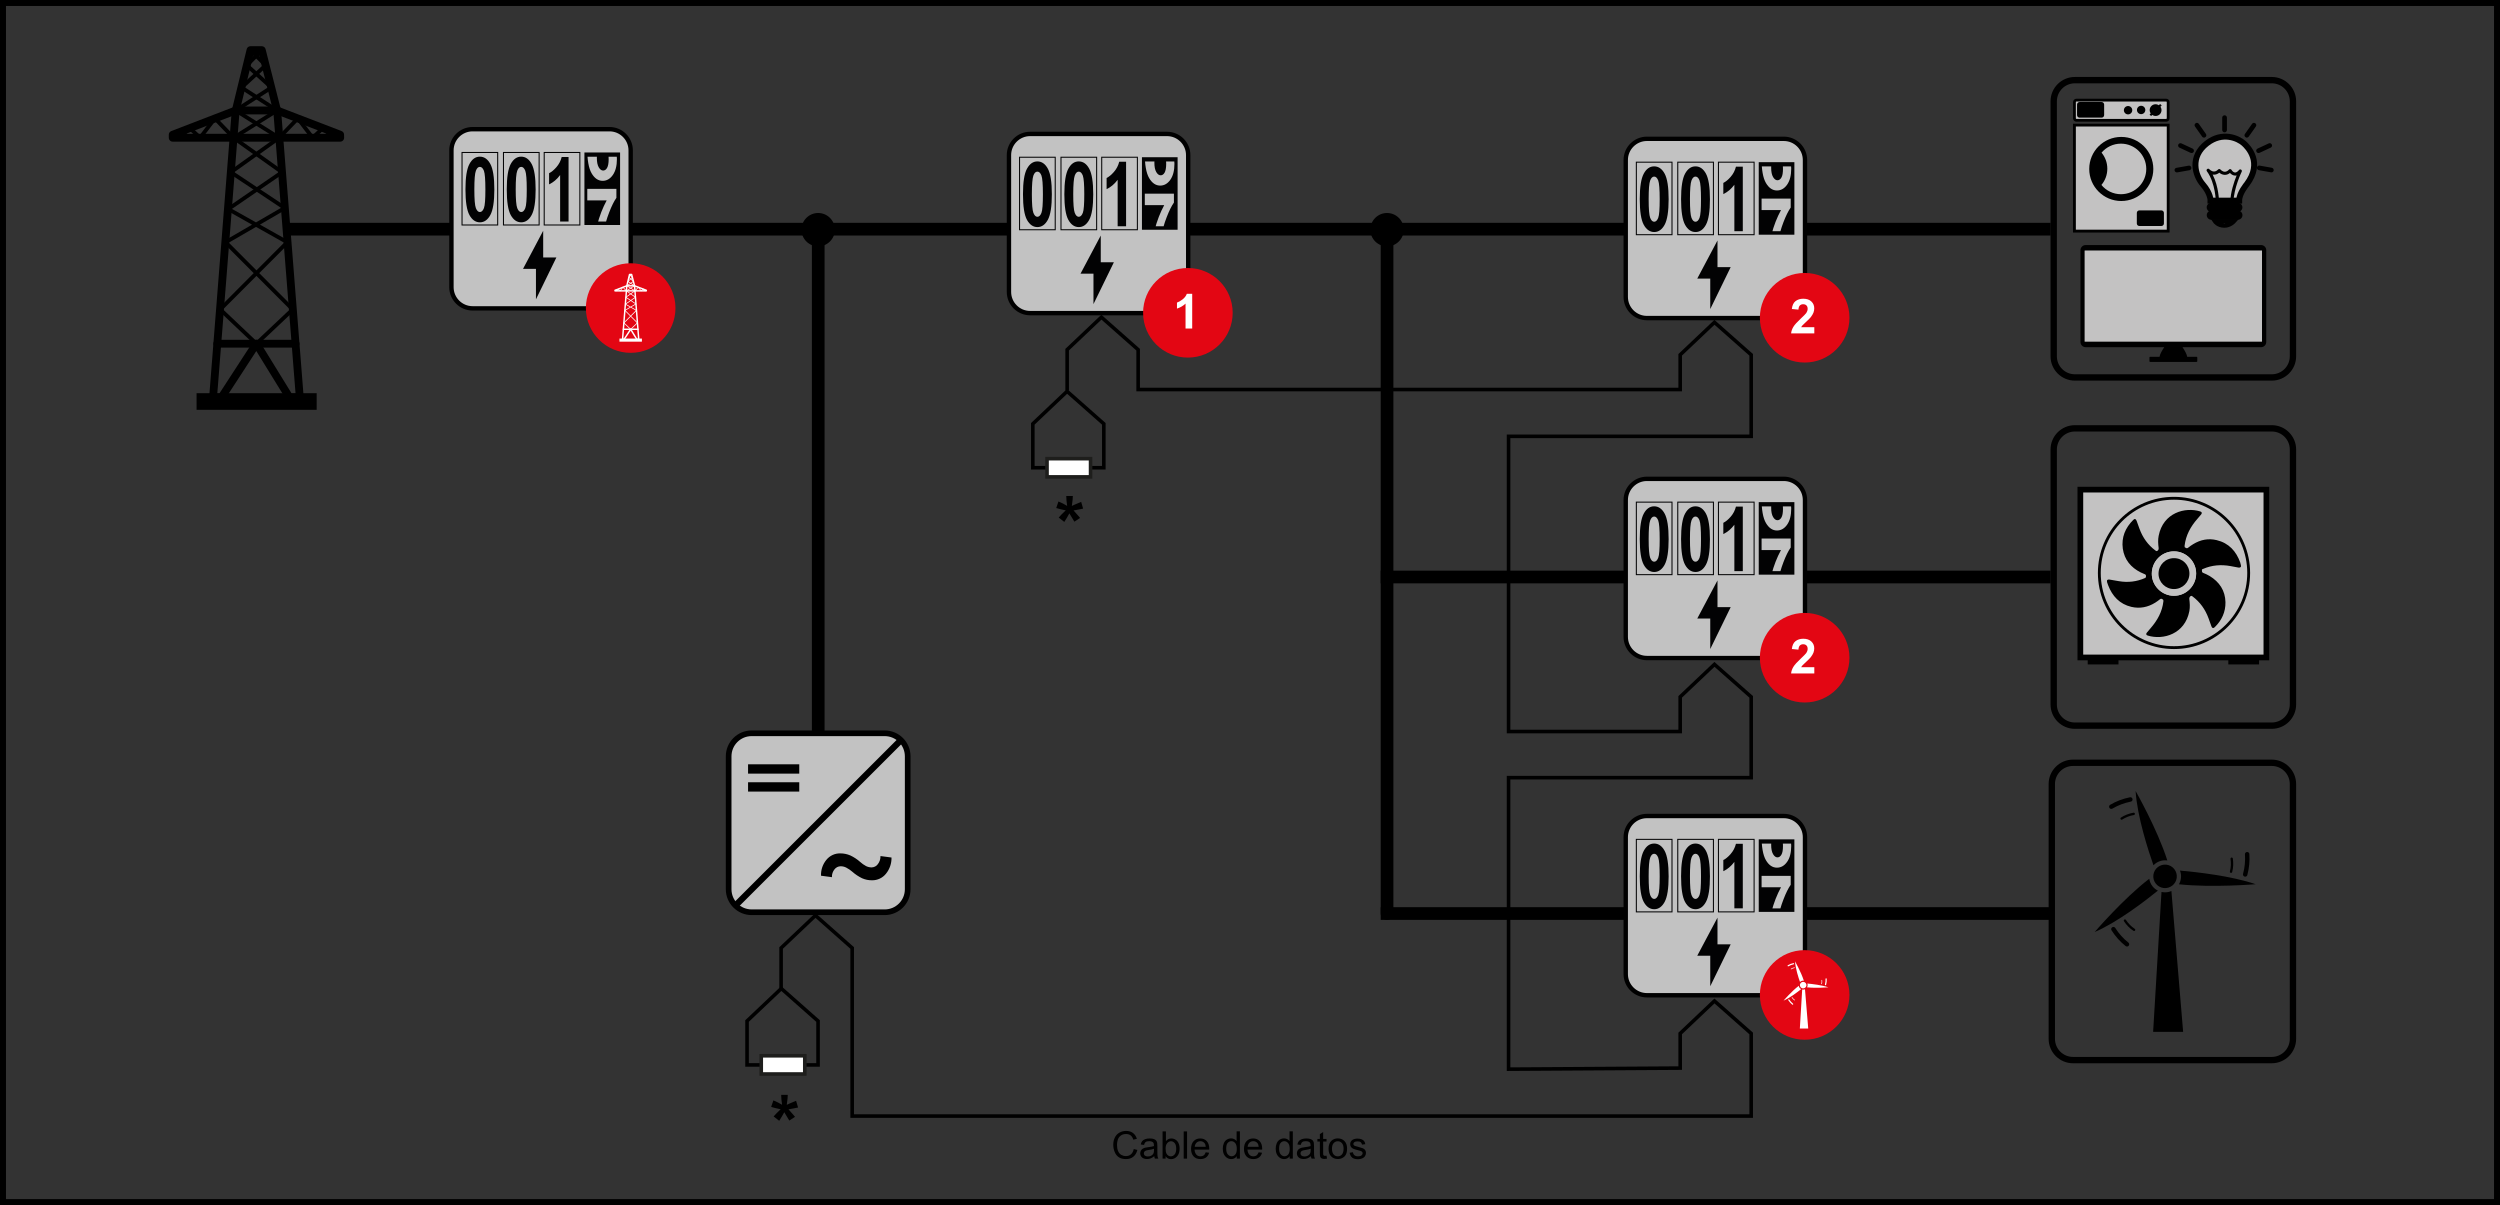 <?xml version="1.0" encoding="UTF-8" standalone="no"?>
<svg
   xmlns:dc="http://purl.org/dc/elements/1.1/"
   xmlns:cc="http://creativecommons.org/ns#"
   xmlns:rdf="http://www.w3.org/1999/02/22-rdf-syntax-ns#"
   xmlns:svg="http://www.w3.org/2000/svg"
   xmlns="http://www.w3.org/2000/svg"
   xmlns:xlink="http://www.w3.org/1999/xlink"
   xmlns:sodipodi="http://sodipodi.sourceforge.net/DTD/sodipodi-0.dtd"
   xmlns:inkscape="http://www.inkscape.org/namespaces/inkscape"
   version="1.1"
   id="Ebene_1"
   x="0px"
   y="0px"
   width="394.02px"
   height="189.92px"
   viewBox="0 0 394.02 189.92"
   enable-background="new 0 0 394.02 189.92"
   xml:space="preserve"
   sodipodi:docname="OBJ_GRAF-0000029011-es-003.svg"><rect x="0" y="0" width="394.02" height="189.92" fill="#333333" stroke="none"/><defs
   id="defs599" /><sodipodi:namedview
   pagecolor="#ffffff"
   bordercolor="#666666"
   borderopacity="1"
   objecttolerance="10"
   gridtolerance="10"
   guidetolerance="10"
   inkscape:pageopacity="0"
   inkscape:pageshadow="2"
   inkscape:window-width="640"
   inkscape:window-height="480"
   id="namedview597" />
<g
   id="g4">
	<path
   d="M393.1,0.92v188.09H0.92V0.92H393.1 M394.02,0H0v189.92h394.02V0L394.02,0z"
   id="path2" />
</g>
<g
   id="g8">
	<path
   d="M393.1,0.92v188.09H0.92V0.92H393.1 M394.02,0H0v189.92h394.02V0L394.02,0z"
   id="path6" />
</g>
<g
   id="g580">
	<line
   fill="none"
   stroke="#000000"
   stroke-width="2"
   x1="323.2"
   y1="36.12"
   x2="45.54"
   y2="36.12"
   id="line10" />
	<line
   fill="none"
   stroke="#000000"
   stroke-width="2"
   x1="217.61"
   y1="90.94"
   x2="323.2"
   y2="90.94"
   id="line12" />
	<line
   fill="none"
   stroke="#000000"
   stroke-width="2"
   x1="217.61"
   y1="143.98"
   x2="323.2"
   y2="143.98"
   id="line14" />
	<g
   id="g24">
		<g
   id="g22">
			<line
   fill="none"
   stroke="#000000"
   stroke-width="2"
   stroke-linecap="round"
   x1="218.61"
   y1="143.98"
   x2="218.61"
   y2="36.07"
   id="line16" />
			<g
   id="g20">
				<path
   d="M221.24,36.2c0-1.45-1.18-2.63-2.63-2.63c-1.45,0-2.63,1.18-2.63,2.63c0,1.45,1.18,2.63,2.63,2.63      C220.06,38.83,221.24,37.65,221.24,36.2z"
   id="path18" />
			</g>
		</g>
	</g>
	<g
   id="g34">
		<g
   id="g32">
			<line
   fill="none"
   stroke="#000000"
   stroke-width="2"
   stroke-linecap="round"
   x1="128.96"
   y1="36.07"
   x2="128.96"
   y2="115.57"
   id="line26" />
			<g
   id="g30">
				<path
   d="M126.32,36.2c0-1.45,1.18-2.63,2.63-2.63s2.63,1.18,2.63,2.63c0,1.45-1.18,2.63-2.63,2.63S126.32,37.65,126.32,36.2z"
   id="path28" />
			</g>
		</g>
	</g>
	<g
   id="g54">
		
			<polyline
   fill-rule="evenodd"
   clip-rule="evenodd"
   fill="none"
   stroke="#000000"
   stroke-width="0.617"
   stroke-linecap="round"
   stroke-linejoin="round"
   points="    36.81,21.71 33.87,18.66 31.54,21.71 29.91,20.19 28.19,21.71   "
   id="polyline36" />
		
			<polyline
   fill-rule="evenodd"
   clip-rule="evenodd"
   fill="none"
   stroke="#000000"
   stroke-width="0.617"
   stroke-linecap="round"
   stroke-linejoin="round"
   points="    44,21.71 46.94,18.66 49.27,21.71 50.9,20.19 52.62,21.71   "
   id="polyline38" />
		
			<polygon
   fill-rule="evenodd"
   clip-rule="evenodd"
   fill="none"
   stroke="#000000"
   stroke-width="1.234"
   stroke-linecap="round"
   stroke-linejoin="round"
   points="    53.62,21.71 27.22,21.71 27.22,21.23 37.14,17.41 43.67,17.41 53.61,21.23   "
   id="polygon40" />
		
			<polyline
   fill-rule="evenodd"
   clip-rule="evenodd"
   fill="none"
   stroke="#000000"
   stroke-width="0.617"
   stroke-linecap="round"
   stroke-linejoin="round"
   points="    35.98,32.95 44.45,27.14 36.81,21.71 43.67,17.41 38.07,13.79 41.87,10.29 39.48,7.9   "
   id="polyline42" />
		
			<polyline
   fill-rule="evenodd"
   clip-rule="evenodd"
   fill="none"
   stroke="#000000"
   stroke-width="0.617"
   stroke-linecap="round"
   stroke-linejoin="round"
   points="    44.9,32.8 36.39,27.14 44,21.71 37.14,17.41 42.78,13.79 38.9,10.29 41.26,7.9   "
   id="polyline44" />
		
			<line
   fill="none"
   stroke="#000000"
   stroke-width="1.234"
   stroke-linecap="round"
   stroke-linejoin="round"
   x1="34.25"
   y1="54.17"
   x2="46.58"
   y2="54.17"
   id="line46" />
		
			<polyline
   fill-rule="evenodd"
   clip-rule="evenodd"
   fill="none"
   stroke="#000000"
   stroke-width="0.617"
   stroke-linecap="round"
   stroke-linejoin="round"
   points="    44.79,32.83 35.56,38.18 46.13,48.77 40.41,54.17 34.71,48.77 45.28,38.18 35.98,32.95   "
   id="polyline48" />
		
			<polygon
   fill-rule="evenodd"
   clip-rule="evenodd"
   fill="none"
   stroke="#000000"
   stroke-width="1.234"
   stroke-linecap="round"
   stroke-linejoin="round"
   points="    43.69,17.49 41.26,7.9 39.48,7.9 37.14,17.49 33.58,62.66 34.89,62.66 40.41,54.17 45.64,62.66 47.25,62.66   "
   id="polygon50" />
		<rect
   x="30.98"
   y="61.97"
   width="18.93"
   height="2.62"
   id="rect52" />
	</g>
	<g
   id="g150">
		<path
   fill="none"
   stroke="#000000"
   stroke-miterlimit="10"
   d="M323.68,15.97v40.18c0,1.84,1.49,3.34,3.34,3.34h31.03    c1.84,0,3.34-1.49,3.34-3.34V15.97c0-1.84-1.49-3.34-3.34-3.34h-31.03C325.18,12.63,323.68,14.12,323.68,15.97z"
   id="path56" />
		<g
   id="g148">
			<g
   id="g110">
				<g
   id="g66">
					<defs
   id="defs59">
						<rect
   id="SVGID_1_"
   x="342.73"
   y="18.18"
   width="15.63"
   height="17.56" />
					</defs>
					<clipPath
   id="SVGID_2_">
						<use
   xlink:href="#SVGID_1_"
   overflow="visible"
   id="use61" />
					</clipPath>
					<path
   clip-path="url(#SVGID_2_)"
   fill="#C3C2C2"
   stroke="#000000"
   stroke-width="0.938"
   d="M348.4,31.62       c0,0,0.03-1.13-1.21-2.55c-1.24-1.43-2.09-4.36,0.63-6.48c2.46-1.91,4.91-0.81,5.82,0c0.65,0.58,3.04,3.02,0.47,6.45       c0,0-1.2,1.4-1.2,2.58H348.4z"
   id="path64" />
				</g>
				
					<line
   fill="none"
   stroke="#000000"
   stroke-width="1.456"
   stroke-linecap="round"
   x1="348.52"
   y1="32.68"
   x2="352.69"
   y2="32.68"
   id="line68" />
				
					<line
   fill="none"
   stroke="#000000"
   stroke-width="1.456"
   stroke-linecap="round"
   x1="348.53"
   y1="33.91"
   x2="352.7"
   y2="33.91"
   id="line70" />
				<path
   fill="#7B7C7E"
   d="M351.8,31.72l-0.08,0c0.03-1.84,0.96-3.94,1.31-4.66c-0.24,0.22-0.49,0.33-0.74,0.32      c-0.41-0.02-0.69-0.33-0.78-0.44c-0.27,0.27-0.56,0.41-0.86,0.4c-0.43-0.01-0.75-0.3-0.85-0.4c-0.27,0.26-0.57,0.39-0.87,0.38      c-0.27-0.01-0.5-0.13-0.67-0.24c1.26,1.98,1.28,4.62,1.28,4.65h-0.08c0-0.03-0.02-2.89-1.44-4.87l0.07-0.05      c0,0,0.36,0.42,0.85,0.43c0.29,0.01,0.58-0.12,0.84-0.38l0.03-0.03l0.03,0.03c0,0,0.35,0.4,0.82,0.41      c0.29,0,0.57-0.13,0.83-0.41l0.04-0.04l0.03,0.04c0,0,0.31,0.43,0.75,0.45c0.3,0.01,0.59-0.16,0.87-0.5l0.04,0.01l0.03,0.04      C353.21,26.88,351.84,29.5,351.8,31.72z"
   id="path72" />
				<g
   id="g76">
					<path
   d="M352.01,31.87l-0.5-0.01c0.02-1.54,0.61-3.23,1-4.21c-0.1,0.02-0.2,0.03-0.31,0.02c-0.33-0.03-0.58-0.24-0.74-0.41       c-0.26,0.21-0.54,0.31-0.83,0.3c-0.37-0.01-0.67-0.19-0.85-0.34c-0.28,0.22-0.57,0.32-0.88,0.31c-0.06,0-0.12-0.01-0.17-0.02       c0.99,1.95,1.01,4.24,1.01,4.35l-0.5,0c0-0.03-0.03-2.96-1.42-4.88c-0.08-0.11-0.06-0.26,0.05-0.34       c0.11-0.08,0.26-0.07,0.34,0.03c0,0,0.31,0.35,0.71,0.36c0.23,0.01,0.46-0.1,0.68-0.32c0.05-0.05,0.12-0.08,0.19-0.07       c0.07,0,0.13,0.03,0.18,0.09c0,0,0.29,0.33,0.67,0.34c0.23,0,0.45-0.11,0.67-0.34c0.05-0.06,0.13-0.09,0.21-0.08       c0.08,0.01,0.15,0.06,0.19,0.13c0.06,0.11,0.27,0.39,0.53,0.41c0.2,0.02,0.42-0.12,0.65-0.4c0.08-0.1,0.22-0.12,0.33-0.05       c0.11,0.07,0.14,0.21,0.09,0.32C353.3,27.08,352.04,29.7,352.01,31.87z"
   id="path74" />
				</g>
				<g
   id="g80">
					<path
   d="M350.61,20.86c-0.2,0-0.37-0.16-0.37-0.37v-1.95c0-0.2,0.16-0.37,0.37-0.37c0.2,0,0.37,0.16,0.37,0.37v1.95       C350.98,20.69,350.82,20.86,350.61,20.86z"
   id="path78" />
				</g>
				<path
   fill="#C3C2C2"
   stroke="#000000"
   stroke-width="0.672"
   d="M349.08,34.87h3.02c0,0-0.61,0.69-1.51,0.69      C349.54,35.56,349.08,34.87,349.08,34.87z"
   id="path82" />
				<g
   id="g86">
					<path
   d="M347.37,21.69c-0.12,0-0.23-0.05-0.3-0.16l-1.12-1.59c-0.12-0.17-0.08-0.39,0.09-0.51c0.17-0.12,0.39-0.08,0.51,0.09       l1.12,1.59c0.12,0.17,0.08,0.39-0.09,0.51C347.51,21.67,347.44,21.69,347.37,21.69z"
   id="path84" />
				</g>
				<g
   id="g90">
					<path
   d="M354.12,21.69c-0.07,0-0.15-0.02-0.21-0.07c-0.17-0.12-0.21-0.34-0.09-0.51l1.12-1.59c0.12-0.17,0.34-0.21,0.51-0.09       c0.17,0.12,0.21,0.34,0.09,0.51l-1.12,1.59C354.34,21.64,354.23,21.69,354.12,21.69z"
   id="path88" />
				</g>
				<g
   id="g108">
					<g
   id="g94">
						<path
   d="M355.96,24.12c-0.14,0-0.27-0.08-0.33-0.21c-0.09-0.18-0.01-0.4,0.18-0.49l1.76-0.82c0.18-0.09,0.4-0.01,0.49,0.18        c0.09,0.18,0.01,0.4-0.18,0.49l-1.76,0.82C356.07,24.11,356.02,24.12,355.96,24.12z"
   id="path92" />
					</g>
					<g
   id="g98">
						<path
   d="M345.41,24.12c-0.05,0-0.1-0.01-0.15-0.03l-1.76-0.82c-0.18-0.09-0.26-0.3-0.18-0.49c0.09-0.18,0.3-0.26,0.49-0.18        l1.76,0.82c0.18,0.09,0.26,0.3,0.18,0.49C345.68,24.05,345.55,24.12,345.41,24.12z"
   id="path96" />
					</g>
					<g
   id="g102">
						<path
   d="M343.09,27.17c-0.17,0-0.33-0.12-0.36-0.3c-0.04-0.2,0.1-0.39,0.3-0.42l1.92-0.34c0.2-0.04,0.39,0.1,0.42,0.3        c0.04,0.2-0.1,0.39-0.3,0.42l-1.92,0.34C343.14,27.17,343.12,27.17,343.09,27.17z"
   id="path100" />
					</g>
					<g
   id="g106">
						<path
   d="M357.99,27.17c-0.02,0-0.04,0-0.06-0.01l-1.92-0.34c-0.2-0.04-0.33-0.23-0.3-0.42c0.04-0.2,0.22-0.33,0.42-0.3        l1.92,0.34c0.2,0.04,0.33,0.23,0.3,0.42C358.32,27.05,358.17,27.17,357.99,27.17z"
   id="path104" />
					</g>
				</g>
			</g>
			<g
   transform="translate(-167.69 -307.05)"
   id="g138">
				<g
   id="g116">
					<rect
   x="494.63"
   y="326.77"
   fill="#C3C2C2"
   width="14.78"
   height="16.7"
   id="rect112" />
					<path
   d="M509.19,326.99v16.26h-14.33v-16.26H509.19 M509.63,326.55h-15.22v17.15h15.22V326.55L509.63,326.55z"
   id="path114" />
				</g>
				<g
   id="g122">
					<path
   fill="#C3C2C2"
   d="M494.94,326.02c-0.17,0-0.31-0.14-0.31-0.31v-2.56c0-0.17,0.14-0.31,0.31-0.31h14.15       c0.17,0,0.31,0.14,0.31,0.31v2.56c0,0.17-0.14,0.31-0.31,0.31H494.94z"
   id="path118" />
					<path
   d="M509.1,323.05c0.05,0,0.09,0.04,0.09,0.09v2.56c0,0.05-0.04,0.09-0.09,0.09h-14.15c-0.05,0-0.09-0.04-0.09-0.09v-2.56       c0-0.05,0.04-0.09,0.09-0.09H509.1 M509.1,322.61h-14.15c-0.29,0-0.53,0.24-0.53,0.53v2.56c0,0.3,0.24,0.53,0.53,0.53h14.15       c0.3,0,0.53-0.24,0.53-0.53v-2.56C509.63,322.85,509.39,322.61,509.1,322.61L509.1,322.61z"
   id="path120" />
				</g>
				<path
   d="M495.45,323.13h3.47c0.22,0,0.4,0.18,0.4,0.4v1.66c0,0.22-0.18,0.4-0.4,0.4h-3.47c-0.22,0-0.4-0.18-0.4-0.4v-1.66      C495.05,323.31,495.23,323.13,495.45,323.13z"
   id="path124" />
				<path
   d="M503.75,324.42c0,0.37-0.3,0.66-0.66,0.66c-0.37,0-0.66-0.3-0.66-0.66s0.3-0.66,0.66-0.66      C503.45,323.76,503.75,324.05,503.75,324.42z"
   id="path126" />
				<path
   d="M505.81,324.38c0,0.37-0.3,0.66-0.66,0.66c-0.37,0-0.66-0.3-0.66-0.66s0.3-0.66,0.66-0.66      C505.51,323.72,505.81,324.02,505.81,324.38z"
   id="path128" />
				<path
   d="M508.14,323.44l-0.2,0.2c-0.36-0.24-0.85-0.21-1.17,0.11c-0.32,0.32-0.36,0.81-0.11,1.17l-0.18,0.18l0.24,0.24      l0.18-0.18c0.36,0.25,0.86,0.22,1.19-0.1c0.32-0.32,0.36-0.82,0.1-1.19l0.2-0.2L508.14,323.44L508.14,323.44z"
   id="path130" />
				<path
   d="M507.07,333.68c0,2.79-2.26,5.05-5.05,5.05c-2.79,0-5.05-2.26-5.05-5.05s2.26-5.05,5.05-5.05      C504.81,328.63,507.07,330.89,507.07,333.68L507.07,333.68z"
   id="path132" />
				<path
   fill="#C3C2C2"
   d="M501.97,329.69c-1.23,0-2.32,0.55-3.06,1.42c0.57,0.69,0.91,1.57,0.91,2.53c0,0.98-0.35,1.87-0.93,2.56      c0.73,0.89,1.84,1.46,3.08,1.46c2.2,0,3.99-1.79,3.99-3.99C505.96,331.48,504.17,329.69,501.97,329.69L501.97,329.69z"
   id="path134" />
				<path
   d="M504.87,340.21h3.47c0.22,0,0.4,0.18,0.4,0.4v1.66c0,0.22-0.18,0.4-0.4,0.4h-3.47c-0.22,0-0.4-0.18-0.4-0.4v-1.66      C504.47,340.39,504.65,340.21,504.87,340.21z"
   id="path136" />
			</g>
			<g
   id="g146">
				<g
   id="g144">
					<path
   d="M328.72,38.62c-0.45,0-0.82,0.36-0.82,0.82V53.9c0,0.45,0.36,0.82,0.82,0.82h12.38c-0.32,0.48-0.68,1.1-0.74,1.51       h-1.48c-0.06,0-0.11,0.05-0.11,0.11v0.59c0,0.06,0.05,0.11,0.11,0.11h7.32c0.06,0,0.11-0.05,0.11-0.11v-0.59       c0-0.06-0.05-0.11-0.11-0.11h-1.48c-0.06-0.42-0.42-1.03-0.74-1.51h12.38c0.45,0,0.82-0.36,0.82-0.82V39.44       c0-0.45-0.36-0.82-0.82-0.82H328.72L328.72,38.62z M328.56,39.49h27.95v14.35h-27.95V39.49z"
   id="path140" />
					<path
   fill="#C3C2C2"
   d="M328.56,39.49h27.95v14.35h-27.95V39.49z"
   id="path142" />
				</g>
			</g>
		</g>
	</g>
	<g
   id="g154">
		<path
   fill="none"
   stroke="#000000"
   stroke-miterlimit="10"
   d="M323.68,70.85v40.18c0,1.84,1.49,3.34,3.34,3.34h31.03    c1.84,0,3.34-1.49,3.34-3.34V70.85c0-1.84-1.49-3.34-3.34-3.34h-31.03C325.18,67.51,323.68,69.01,323.68,70.85z"
   id="path152" />
	</g>
	<path
   fill="none"
   stroke="#000000"
   stroke-miterlimit="10"
   d="M358.04,120.22h-31.31c-1.85,0-3.35,1.5-3.35,3.35v40.16   c0,1.85,1.5,3.35,3.35,3.35h31.31c1.85,0,3.35-1.5,3.35-3.35v-40.16C361.39,121.72,359.89,120.22,358.04,120.22z"
   id="path156" />
	<g
   id="g180">
		<path
   d="M339.67,136.13c0.53-0.41,1.19-0.6,1.86-0.52c0.02,0,0.04,0.01,0.06,0.01c-1.56-4.91-5-10.95-5-10.95    c0.24,4.01,2.02,9.45,2.81,11.7C339.49,136.29,339.58,136.2,339.67,136.13z"
   id="path158" />
		<path
   d="M343.58,137.21c0.15,0.38,0.21,0.79,0.15,1.22c-0.04,0.34-0.15,0.66-0.31,0.94c5.25,0.56,12.09-0.01,12.09-0.01    C351.71,138.05,346.19,137.44,343.58,137.21z"
   id="path160" />
		<path
   d="M339.24,139.67c-0.27-0.35-0.44-0.75-0.5-1.17c-4.09,3.13-8.6,8.39-8.6,8.39c3.63-1.55,8.06-4.98,9.96-6.52    C339.77,140.21,339.47,139.97,339.24,139.67z"
   id="path162" />
		<path
   d="M342.23,140.43c-0.31,0.14-0.65,0.21-1,0.21c-0.1,0-0.21-0.01-0.31-0.02c-0.08-0.01-0.17-0.03-0.25-0.04l-1.32,22.05h4.73    L342.23,140.43z"
   id="path164" />
		<path
   d="M341,139.96c1.02,0.12,1.94-0.6,2.07-1.61c0.12-1.02-0.6-1.94-1.61-2.07c-1.02-0.12-1.94,0.6-2.07,1.61    C339.26,138.91,339.99,139.83,341,139.96"
   id="path166" />
		<path
   fill="none"
   stroke="#000000"
   stroke-width="0.697"
   stroke-linecap="round"
   stroke-miterlimit="10"
   d="M333.09,146.44    c0.59,0.94,1.32,1.74,2.14,2.39"
   id="path168" />
		<path
   fill="none"
   stroke="#000000"
   stroke-width="0.372"
   stroke-linecap="round"
   stroke-miterlimit="10"
   d="M334.91,145.09    c0.39,0.6,0.88,1.09,1.44,1.46"
   id="path170" />
		<path
   fill="none"
   stroke="#000000"
   stroke-width="0.697"
   stroke-linecap="round"
   stroke-miterlimit="10"
   d="M353.86,137.82    c0.29-1.07,0.38-2.15,0.31-3.19"
   id="path172" />
		<path
   fill="none"
   stroke="#000000"
   stroke-width="0.372"
   stroke-linecap="round"
   stroke-miterlimit="10"
   d="M351.63,137.39    c0.18-0.69,0.2-1.38,0.1-2.05"
   id="path174" />
		<path
   fill="none"
   stroke="#000000"
   stroke-width="0.697"
   stroke-linecap="round"
   stroke-miterlimit="10"
   d="M335.76,126    c-1.09,0.22-2.1,0.61-3,1.14"
   id="path176" />
		<path
   fill="none"
   stroke="#000000"
   stroke-width="0.372"
   stroke-linecap="round"
   stroke-miterlimit="10"
   d="M336.29,128.27    c-0.7,0.12-1.35,0.38-1.91,0.74"
   id="path178" />
	</g>
	<g
   id="g250">
		<g
   id="g224">
			<path
   fill="#C2C2C2"
   stroke="#000000"
   stroke-width="0.69"
   stroke-linecap="round"
   d="M96.07,48.6H74.48     c-1.83,0-3.33-1.5-3.33-3.33V23.69c0-1.83,1.5-3.33,3.33-3.33h21.59c1.83,0,3.33,1.5,3.33,3.33v21.59     C99.4,47.1,97.9,48.6,96.07,48.6z"
   id="path182" />
			<g
   id="g188">
				<g
   id="g186">
					<path
   fill="#020203"
   d="M82.14,24.69c0.68,0,1.23,0.38,1.65,1.15c0.42,0.77,0.63,2.11,0.63,4.03c0,1.91-0.21,3.25-0.63,4.02       c-0.42,0.77-0.97,1.15-1.64,1.15c-0.68,0-1.23-0.38-1.65-1.14c-0.42-0.76-0.63-2.11-0.63-4.05c0-1.9,0.21-3.24,0.63-4.01       C80.92,25.07,81.47,24.69,82.14,24.69z M82.15,26.3c-0.27,0-0.48,0.21-0.63,0.62c-0.16,0.41-0.24,1.4-0.24,2.94       s0.08,2.53,0.24,2.94c0.16,0.41,0.37,0.62,0.63,0.62c0.27,0,0.48-0.21,0.64-0.62c0.16-0.41,0.23-1.39,0.23-2.94       c0-1.55-0.08-2.53-0.23-2.94C82.63,26.51,82.42,26.3,82.15,26.3z"
   id="path184" />
				</g>
			</g>
			<g
   id="g192">
				<path
   fill="#020203"
   d="M75.63,24.69c0.68,0,1.23,0.38,1.65,1.15c0.42,0.77,0.63,2.11,0.63,4.03c0,1.91-0.21,3.25-0.63,4.02      c-0.42,0.77-0.97,1.15-1.64,1.15c-0.68,0-1.23-0.38-1.65-1.14c-0.42-0.76-0.63-2.11-0.63-4.05c0-1.9,0.21-3.24,0.63-4.01      C74.41,25.07,74.95,24.69,75.63,24.69z M75.63,26.3c-0.27,0-0.48,0.21-0.63,0.62c-0.16,0.41-0.24,1.4-0.24,2.94      s0.08,2.53,0.24,2.94c0.16,0.41,0.37,0.62,0.63,0.62c0.27,0,0.48-0.21,0.64-0.62c0.16-0.41,0.23-1.39,0.23-2.94      c0-1.55-0.08-2.53-0.23-2.94C76.11,26.51,75.9,26.3,75.63,26.3z"
   id="path190" />
			</g>
			<g
   id="g196">
				<path
   fill="#020203"
   d="M89.62,34.91h-1.34v-7.32c-0.5,0.67-1.08,1.16-1.74,1.47v-1.76c0.37-0.18,0.76-0.5,1.16-0.96      c0.4-0.46,0.68-0.99,0.83-1.6h1.08V34.91z"
   id="path194" />
			</g>
			<rect
   x="92.11"
   y="24.03"
   fill="#020203"
   width="5.62"
   height="11.43"
   id="rect198" />
			<rect
   x="85.77"
   y="24.03"
   fill="none"
   stroke="#020203"
   stroke-width="0.163"
   width="5.62"
   height="11.43"
   id="rect200" />
			<rect
   x="79.35"
   y="24.03"
   fill="none"
   stroke="#020203"
   stroke-width="0.163"
   width="5.62"
   height="11.43"
   id="rect202" />
			<rect
   x="72.82"
   y="24.03"
   fill="none"
   stroke="#020203"
   stroke-width="0.163"
   width="5.62"
   height="11.43"
   id="rect204" />
			<g
   id="g220">
				<defs
   id="defs207">
					<rect
   id="SVGID_3_"
   x="92.11"
   y="24.7"
   width="5.62"
   height="10.21" />
				</defs>
				<clipPath
   id="SVGID_4_">
					<use
   xlink:href="#SVGID_3_"
   overflow="visible"
   id="use209" />
				</clipPath>
				<g
   clip-path="url(#SVGID_4_)"
   id="g214">
					<path
   fill="#C2C2C2"
   d="M97.11,20.66l-1.3,0.21c-0.06-0.75-0.32-1.13-0.77-1.13c-0.29,0-0.53,0.19-0.73,0.57       c-0.19,0.38-0.31,1.14-0.37,2.29c0.17-0.29,0.35-0.5,0.56-0.64s0.43-0.21,0.68-0.21c0.55,0,1.03,0.3,1.44,0.91       c0.41,0.61,0.61,1.41,0.61,2.41c0,1.07-0.22,1.91-0.65,2.52c-0.43,0.61-0.97,0.91-1.6,0.91c-0.7,0-1.28-0.4-1.74-1.19       c-0.46-0.79-0.69-2.1-0.69-3.93c0-1.86,0.24-3.19,0.72-4.01c0.48-0.82,1.09-1.22,1.84-1.22c0.52,0,0.95,0.21,1.31,0.62       C96.78,19.18,97.01,19.81,97.11,20.66z M94.07,24.9c0,0.64,0.1,1.13,0.3,1.47c0.2,0.34,0.43,0.51,0.69,0.51       c0.25,0,0.46-0.14,0.62-0.42s0.25-0.74,0.25-1.38c0-0.66-0.09-1.15-0.27-1.45s-0.4-0.46-0.67-0.46c-0.26,0-0.48,0.15-0.65,0.44       S94.07,24.32,94.07,24.9z"
   id="path212" />
				</g>
				<g
   clip-path="url(#SVGID_4_)"
   id="g218">
					<path
   fill="#C2C2C2"
   d="M92.56,31.58v-1.81h4.59v1.41c-0.38,0.54-0.76,1.31-1.14,2.3c-0.39,0.99-0.69,2.06-0.9,3.2       c-0.21,1.14-0.32,2.17-0.32,3.1H93.5c0.03-1.44,0.23-2.88,0.61-4.31s0.88-2.73,1.51-3.89H92.56z"
   id="path216" />
				</g>
			</g>
			<polygon
   fill="#020203"
   points="87.69,40.58 85.61,40.58 85.61,36.37 82.43,42.38 84.47,42.38 84.47,47.18    "
   id="polygon222" />
		</g>
		<g
   id="g248">
			<circle
   fill="#E30613"
   cx="99.4"
   cy="48.55"
   r="7.06"
   id="circle226" />
			<g
   id="g246">
				
					<polyline
   fill-rule="evenodd"
   clip-rule="evenodd"
   fill="none"
   stroke="#FFFFFF"
   stroke-width="0.115"
   stroke-linecap="round"
   stroke-linejoin="round"
   points="      98.72,45.84 98.17,45.27 97.74,45.84 97.44,45.56 97.11,45.84     "
   id="polyline228" />
				
					<polyline
   fill-rule="evenodd"
   clip-rule="evenodd"
   fill="none"
   stroke="#FFFFFF"
   stroke-width="0.115"
   stroke-linecap="round"
   stroke-linejoin="round"
   points="      100.07,45.84 100.61,45.27 101.05,45.84 101.35,45.56 101.68,45.84     "
   id="polyline230" />
				
					<polygon
   fill-rule="evenodd"
   clip-rule="evenodd"
   fill="none"
   stroke="#FFFFFF"
   stroke-width="0.231"
   stroke-linecap="round"
   stroke-linejoin="round"
   points="      101.86,45.84 96.93,45.84 96.93,45.75 98.79,45.04 100,45.04 101.86,45.75     "
   id="polygon232" />
				
					<polyline
   fill-rule="evenodd"
   clip-rule="evenodd"
   fill="none"
   stroke="#FFFFFF"
   stroke-width="0.115"
   stroke-linecap="round"
   stroke-linejoin="round"
   points="      98.57,47.94 100.15,46.85 98.72,45.84 100,45.04 98.96,44.36 99.67,43.71 99.22,43.26     "
   id="polyline234" />
				
					<polyline
   fill-rule="evenodd"
   clip-rule="evenodd"
   fill="none"
   stroke="#FFFFFF"
   stroke-width="0.115"
   stroke-linecap="round"
   stroke-linejoin="round"
   points="      100.23,47.91 98.64,46.85 100.07,45.84 98.79,45.04 99.84,44.36 99.11,43.71 99.55,43.26     "
   id="polyline236" />
				
					<line
   fill="none"
   stroke="#FFFFFF"
   stroke-width="0.231"
   stroke-linecap="round"
   stroke-linejoin="round"
   x1="98.25"
   y1="51.9"
   x2="100.55"
   y2="51.9"
   id="line238" />
				
					<polyline
   fill-rule="evenodd"
   clip-rule="evenodd"
   fill="none"
   stroke="#FFFFFF"
   stroke-width="0.115"
   stroke-linecap="round"
   stroke-linejoin="round"
   points="      100.21,47.92 98.49,48.92 100.46,50.89 99.4,51.9 98.33,50.89 100.3,48.92 98.57,47.94     "
   id="polyline240" />
				
					<polygon
   fill-rule="evenodd"
   clip-rule="evenodd"
   fill="none"
   stroke="#FFFFFF"
   stroke-width="0.231"
   stroke-linecap="round"
   stroke-linejoin="round"
   points="      100.01,45.05 99.55,43.26 99.22,43.26 98.79,45.05 98.12,53.49 98.36,53.49 99.4,51.9 100.37,53.49 100.67,53.49     "
   id="polygon242" />
				<rect
   x="97.63"
   y="53.36"
   fill="#FFFFFF"
   width="3.54"
   height="0.49"
   id="rect244" />
			</g>
		</g>
	</g>
	<g
   id="g306">
		<g
   id="g294">
			<path
   fill="#C2C2C2"
   stroke="#000000"
   stroke-width="0.689"
   stroke-linecap="round"
   d="M183.94,49.35h-21.59     c-1.83,0-3.33-1.5-3.33-3.33V24.44c0-1.83,1.5-3.33,3.33-3.33h21.59c1.83,0,3.33,1.5,3.33,3.33v21.59     C187.27,47.85,185.77,49.35,183.94,49.35z"
   id="path252" />
			<g
   id="g258">
				<g
   id="g256">
					<path
   fill="#020203"
   d="M170.02,25.44c0.68,0,1.23,0.38,1.65,1.15s0.63,2.11,0.63,4.03c0,1.91-0.21,3.25-0.63,4.02       c-0.42,0.77-0.97,1.15-1.64,1.15c-0.68,0-1.23-0.38-1.65-1.14c-0.42-0.76-0.63-2.11-0.63-4.05c0-1.9,0.21-3.24,0.63-4.01       S169.34,25.44,170.02,25.44z M170.02,27.05c-0.27,0-0.48,0.21-0.63,0.62s-0.24,1.4-0.24,2.94c0,1.55,0.08,2.53,0.24,2.94       c0.16,0.41,0.37,0.62,0.63,0.62c0.27,0,0.48-0.21,0.64-0.62c0.16-0.41,0.23-1.39,0.23-2.94c0-1.55-0.08-2.53-0.23-2.94       C170.5,27.26,170.29,27.05,170.02,27.05z"
   id="path254" />
				</g>
			</g>
			<g
   id="g262">
				<path
   fill="#020203"
   d="M163.5,25.44c0.68,0,1.23,0.38,1.65,1.15s0.63,2.11,0.63,4.03c0,1.91-0.21,3.25-0.63,4.02      c-0.42,0.77-0.97,1.15-1.64,1.15c-0.68,0-1.23-0.38-1.65-1.14c-0.42-0.76-0.63-2.11-0.63-4.05c0-1.9,0.21-3.24,0.63-4.01      S162.83,25.44,163.5,25.44z M163.5,27.05c-0.27,0-0.48,0.21-0.63,0.62s-0.24,1.4-0.24,2.94c0,1.55,0.08,2.53,0.24,2.94      c0.16,0.41,0.37,0.62,0.63,0.62c0.27,0,0.48-0.21,0.64-0.62c0.16-0.41,0.23-1.39,0.23-2.94c0-1.55-0.08-2.53-0.23-2.94      C163.99,27.26,163.77,27.05,163.5,27.05z"
   id="path260" />
			</g>
			<g
   id="g266">
				<path
   fill="#020203"
   d="M177.49,35.66h-1.34v-7.32c-0.5,0.67-1.08,1.16-1.74,1.47v-1.76c0.37-0.18,0.76-0.5,1.16-0.96      c0.4-0.46,0.68-0.99,0.83-1.6h1.08V35.66z"
   id="path264" />
			</g>
			<rect
   x="179.98"
   y="24.78"
   fill="#020203"
   width="5.62"
   height="11.43"
   id="rect268" />
			<rect
   x="173.64"
   y="24.78"
   fill="none"
   stroke="#020203"
   stroke-width="0.163"
   width="5.62"
   height="11.43"
   id="rect270" />
			<rect
   x="167.22"
   y="24.78"
   fill="none"
   stroke="#020203"
   stroke-width="0.163"
   width="5.62"
   height="11.43"
   id="rect272" />
			<rect
   x="160.69"
   y="24.78"
   fill="none"
   stroke="#020203"
   stroke-width="0.163"
   width="5.62"
   height="11.43"
   id="rect274" />
			<g
   id="g290">
				<defs
   id="defs277">
					<rect
   id="SVGID_5_"
   x="179.98"
   y="25.45"
   width="5.62"
   height="10.21" />
				</defs>
				<clipPath
   id="SVGID_6_">
					<use
   xlink:href="#SVGID_5_"
   overflow="visible"
   id="use279" />
				</clipPath>
				<g
   clip-path="url(#SVGID_6_)"
   id="g284">
					<path
   fill="#C2C2C2"
   d="M184.98,21.41l-1.3,0.21c-0.06-0.75-0.32-1.13-0.77-1.13c-0.29,0-0.53,0.19-0.73,0.57       c-0.19,0.38-0.31,1.14-0.37,2.29c0.17-0.29,0.35-0.5,0.56-0.64s0.43-0.21,0.68-0.21c0.55,0,1.03,0.3,1.44,0.91       c0.41,0.61,0.61,1.41,0.61,2.41c0,1.07-0.22,1.91-0.65,2.52c-0.43,0.61-0.97,0.91-1.6,0.91c-0.7,0-1.28-0.4-1.74-1.19       c-0.46-0.79-0.69-2.1-0.69-3.93c0-1.86,0.24-3.19,0.72-4.01c0.48-0.82,1.09-1.22,1.84-1.22c0.52,0,0.95,0.21,1.31,0.62       C184.66,19.93,184.88,20.56,184.98,21.41z M181.94,25.65c0,0.64,0.1,1.13,0.3,1.47c0.2,0.34,0.43,0.51,0.69,0.51       c0.25,0,0.46-0.14,0.62-0.42s0.25-0.74,0.25-1.38c0-0.66-0.09-1.15-0.27-1.45s-0.4-0.46-0.67-0.46c-0.26,0-0.48,0.15-0.65,0.44       S181.94,25.07,181.94,25.65z"
   id="path282" />
				</g>
				<g
   clip-path="url(#SVGID_6_)"
   id="g288">
					<path
   fill="#C2C2C2"
   d="M180.43,32.33v-1.81h4.59v1.41c-0.38,0.54-0.76,1.31-1.14,2.3c-0.39,0.99-0.69,2.06-0.9,3.2       c-0.21,1.14-0.32,2.17-0.32,3.1h-1.29c0.03-1.44,0.23-2.88,0.61-4.31s0.88-2.73,1.51-3.89H180.43z"
   id="path286" />
				</g>
			</g>
			<polygon
   fill="#020203"
   points="175.56,41.33 173.49,41.33 173.49,37.12 170.3,43.13 172.34,43.13 172.34,47.93    "
   id="polygon292" />
		</g>
		<g
   id="g304">
			<g
   id="g298">
				<circle
   fill="#E30613"
   cx="187.22"
   cy="49.3"
   r="7.06"
   id="circle296" />
			</g>
			<g
   id="g302">
				<path
   fill="#FFFFFF"
   d="M187.89,51.78h-1.04v-3.93c-0.38,0.36-0.83,0.62-1.35,0.79v-0.95c0.27-0.09,0.57-0.26,0.89-0.51      s0.54-0.54,0.66-0.87h0.85V51.78z"
   id="path300" />
			</g>
		</g>
	</g>
	<g
   id="g362">
		<g
   id="g350">
			<path
   fill="#C2C2C2"
   stroke="#000000"
   stroke-width="0.689"
   stroke-linecap="round"
   d="M281.15,50.13h-21.59     c-1.83,0-3.33-1.5-3.33-3.33V25.21c0-1.83,1.5-3.33,3.33-3.33h21.59c1.83,0,3.33,1.5,3.33,3.33V46.8     C284.47,48.63,282.98,50.13,281.15,50.13z"
   id="path308" />
			<g
   id="g314">
				<g
   id="g312">
					<path
   fill="#020203"
   d="M267.22,26.22c0.68,0,1.23,0.38,1.65,1.15c0.42,0.77,0.63,2.11,0.63,4.03c0,1.91-0.21,3.25-0.63,4.02       c-0.42,0.77-0.97,1.15-1.64,1.15c-0.68,0-1.23-0.38-1.65-1.14c-0.42-0.76-0.63-2.11-0.63-4.05c0-1.9,0.21-3.24,0.63-4.01       C266,26.6,266.55,26.22,267.22,26.22z M267.22,27.83c-0.26,0-0.48,0.21-0.63,0.62c-0.16,0.41-0.24,1.4-0.24,2.94       c0,1.55,0.08,2.53,0.24,2.94c0.16,0.41,0.37,0.62,0.63,0.62c0.27,0,0.48-0.21,0.64-0.62c0.16-0.41,0.23-1.39,0.23-2.94       c0-1.55-0.08-2.53-0.23-2.94C267.71,28.04,267.49,27.83,267.22,27.83z"
   id="path310" />
				</g>
			</g>
			<g
   id="g318">
				<path
   fill="#020203"
   d="M260.71,26.22c0.68,0,1.23,0.38,1.65,1.15c0.42,0.77,0.63,2.11,0.63,4.03c0,1.91-0.21,3.25-0.63,4.02      c-0.42,0.77-0.97,1.15-1.64,1.15c-0.68,0-1.23-0.38-1.65-1.14c-0.42-0.76-0.63-2.11-0.63-4.05c0-1.9,0.21-3.24,0.63-4.01      C259.48,26.6,260.03,26.22,260.71,26.22z M260.71,27.83c-0.26,0-0.48,0.21-0.63,0.62c-0.16,0.41-0.24,1.4-0.24,2.94      c0,1.55,0.08,2.53,0.24,2.94c0.16,0.41,0.37,0.62,0.63,0.62c0.27,0,0.48-0.21,0.64-0.62c0.16-0.41,0.23-1.39,0.23-2.94      c0-1.55-0.08-2.53-0.23-2.94C261.19,28.04,260.98,27.83,260.71,27.83z"
   id="path316" />
			</g>
			<g
   id="g322">
				<path
   fill="#020203"
   d="M274.69,36.44h-1.34v-7.32c-0.5,0.67-1.08,1.16-1.74,1.47v-1.76c0.37-0.18,0.76-0.5,1.16-0.96      c0.4-0.46,0.68-0.99,0.83-1.6h1.08V36.44z"
   id="path320" />
			</g>
			<rect
   x="277.19"
   y="25.56"
   fill="#020203"
   width="5.62"
   height="11.43"
   id="rect324" />
			<rect
   x="270.84"
   y="25.56"
   fill="none"
   stroke="#020203"
   stroke-width="0.163"
   width="5.62"
   height="11.43"
   id="rect326" />
			<rect
   x="264.43"
   y="25.56"
   fill="none"
   stroke="#020203"
   stroke-width="0.163"
   width="5.62"
   height="11.43"
   id="rect328" />
			<rect
   x="257.9"
   y="25.56"
   fill="none"
   stroke="#020203"
   stroke-width="0.163"
   width="5.62"
   height="11.43"
   id="rect330" />
			<g
   id="g346">
				<defs
   id="defs333">
					<rect
   id="SVGID_7_"
   x="277.19"
   y="26.23"
   width="5.62"
   height="10.21" />
				</defs>
				<clipPath
   id="SVGID_8_">
					<use
   xlink:href="#SVGID_7_"
   overflow="visible"
   id="use335" />
				</clipPath>
				<g
   clip-path="url(#SVGID_8_)"
   id="g340">
					<path
   fill="#C2C2C2"
   d="M282.19,22.18l-1.3,0.21c-0.06-0.75-0.32-1.13-0.77-1.13c-0.29,0-0.53,0.19-0.73,0.57       c-0.19,0.38-0.32,1.14-0.37,2.29c0.17-0.29,0.35-0.5,0.56-0.64s0.43-0.21,0.68-0.21c0.55,0,1.03,0.3,1.44,0.91       c0.41,0.61,0.61,1.41,0.61,2.41c0,1.07-0.22,1.91-0.65,2.52c-0.43,0.61-0.97,0.91-1.6,0.91c-0.7,0-1.28-0.4-1.74-1.19       c-0.46-0.79-0.69-2.1-0.69-3.93c0-1.86,0.24-3.19,0.72-4.01c0.48-0.82,1.09-1.22,1.84-1.22c0.52,0,0.95,0.21,1.31,0.62       C281.86,20.71,282.09,21.34,282.19,22.18z M279.15,26.43c0,0.64,0.1,1.13,0.3,1.47c0.2,0.34,0.43,0.51,0.69,0.51       c0.25,0,0.46-0.14,0.62-0.42c0.17-0.28,0.25-0.74,0.25-1.38c0-0.66-0.09-1.15-0.27-1.45c-0.18-0.3-0.4-0.46-0.67-0.46       c-0.26,0-0.47,0.15-0.65,0.44C279.24,25.42,279.15,25.85,279.15,26.43z"
   id="path338" />
				</g>
				<g
   clip-path="url(#SVGID_8_)"
   id="g344">
					<path
   fill="#C2C2C2"
   d="M277.64,33.11V31.3h4.59v1.41c-0.38,0.54-0.76,1.31-1.14,2.3s-0.69,2.06-0.9,3.2       c-0.21,1.14-0.32,2.17-0.32,3.1h-1.29c0.03-1.44,0.23-2.88,0.61-4.31c0.37-1.43,0.88-2.73,1.51-3.89H277.64z"
   id="path342" />
				</g>
			</g>
			<polygon
   fill="#020203"
   points="272.77,42.1 270.69,42.1 270.69,37.9 267.5,43.91 269.55,43.91 269.55,48.71    "
   id="polygon348" />
		</g>
		<g
   id="g360">
			<g
   id="g354">
				<circle
   fill="#E30613"
   cx="284.43"
   cy="50.08"
   r="7.06"
   id="circle352" />
			</g>
			<g
   id="g358">
				<path
   fill="#FFFFFF"
   d="M285.95,51.58v0.97h-3.66c0.04-0.37,0.16-0.71,0.36-1.04c0.2-0.33,0.59-0.76,1.17-1.3      c0.47-0.44,0.76-0.73,0.87-0.89c0.14-0.22,0.21-0.43,0.21-0.64c0-0.23-0.06-0.41-0.19-0.54s-0.3-0.19-0.52-0.19      c-0.22,0-0.39,0.07-0.52,0.2c-0.13,0.13-0.2,0.35-0.22,0.65l-1.04-0.1c0.06-0.57,0.26-0.99,0.58-1.24      c0.33-0.25,0.73-0.38,1.22-0.38c0.54,0,0.96,0.14,1.27,0.43c0.31,0.29,0.46,0.65,0.46,1.08c0,0.25-0.04,0.48-0.13,0.7      c-0.09,0.22-0.23,0.45-0.42,0.7c-0.13,0.16-0.35,0.39-0.68,0.69s-0.54,0.5-0.63,0.6c-0.09,0.1-0.16,0.2-0.21,0.29H285.95z"
   id="path356" />
			</g>
		</g>
	</g>
	<g
   id="g418">
		<g
   id="g406">
			<path
   fill="#C2C2C2"
   stroke="#000000"
   stroke-width="0.689"
   stroke-linecap="round"
   d="M281.15,103.71h-21.59     c-1.83,0-3.33-1.5-3.33-3.33V78.8c0-1.83,1.5-3.33,3.33-3.33h21.59c1.83,0,3.33,1.5,3.33,3.33v21.59     C284.47,102.21,282.98,103.71,281.15,103.71z"
   id="path364" />
			<g
   id="g370">
				<g
   id="g368">
					<path
   fill="#020203"
   d="M267.22,79.8c0.68,0,1.23,0.38,1.65,1.15c0.42,0.77,0.63,2.11,0.63,4.03c0,1.91-0.21,3.25-0.63,4.02       c-0.42,0.77-0.97,1.15-1.64,1.15c-0.68,0-1.23-0.38-1.65-1.14c-0.42-0.76-0.63-2.11-0.63-4.05c0-1.9,0.21-3.24,0.63-4.01       C266,80.18,266.55,79.8,267.22,79.8z M267.22,81.41c-0.26,0-0.48,0.21-0.63,0.62c-0.16,0.41-0.24,1.4-0.24,2.94       s0.08,2.53,0.24,2.94c0.16,0.41,0.37,0.62,0.63,0.62c0.27,0,0.48-0.21,0.64-0.62c0.16-0.41,0.23-1.39,0.23-2.94       c0-1.55-0.08-2.53-0.23-2.94C267.71,81.62,267.49,81.41,267.22,81.41z"
   id="path366" />
				</g>
			</g>
			<g
   id="g374">
				<path
   fill="#020203"
   d="M260.71,79.8c0.68,0,1.23,0.38,1.65,1.15c0.42,0.77,0.63,2.11,0.63,4.03c0,1.91-0.21,3.25-0.63,4.02      c-0.42,0.77-0.97,1.15-1.64,1.15c-0.68,0-1.23-0.38-1.65-1.14c-0.42-0.76-0.63-2.11-0.63-4.05c0-1.9,0.21-3.24,0.63-4.01      C259.48,80.18,260.03,79.8,260.71,79.8z M260.71,81.41c-0.26,0-0.48,0.21-0.63,0.62c-0.16,0.41-0.24,1.4-0.24,2.94      s0.08,2.53,0.24,2.94c0.16,0.41,0.37,0.62,0.63,0.62c0.27,0,0.48-0.21,0.64-0.62c0.16-0.41,0.23-1.39,0.23-2.94      c0-1.55-0.08-2.53-0.23-2.94C261.19,81.62,260.98,81.41,260.71,81.41z"
   id="path372" />
			</g>
			<g
   id="g378">
				<path
   fill="#020203"
   d="M274.69,90.02h-1.34v-7.32c-0.5,0.67-1.08,1.16-1.74,1.47V82.4c0.37-0.18,0.76-0.5,1.16-0.96      c0.4-0.46,0.68-0.99,0.83-1.6h1.08V90.02z"
   id="path376" />
			</g>
			<rect
   x="277.19"
   y="79.14"
   fill="#020203"
   width="5.62"
   height="11.43"
   id="rect380" />
			<rect
   x="270.84"
   y="79.14"
   fill="none"
   stroke="#020203"
   stroke-width="0.163"
   width="5.62"
   height="11.43"
   id="rect382" />
			<rect
   x="264.43"
   y="79.14"
   fill="none"
   stroke="#020203"
   stroke-width="0.163"
   width="5.62"
   height="11.43"
   id="rect384" />
			<rect
   x="257.9"
   y="79.14"
   fill="none"
   stroke="#020203"
   stroke-width="0.163"
   width="5.62"
   height="11.43"
   id="rect386" />
			<g
   id="g402">
				<defs
   id="defs389">
					<rect
   id="SVGID_9_"
   x="277.19"
   y="79.81"
   width="5.62"
   height="10.21" />
				</defs>
				<clipPath
   id="SVGID_10_">
					<use
   xlink:href="#SVGID_9_"
   overflow="visible"
   id="use391" />
				</clipPath>
				<g
   clip-path="url(#SVGID_10_)"
   id="g396">
					<path
   fill="#C2C2C2"
   d="M282.19,75.77l-1.3,0.21c-0.06-0.75-0.32-1.13-0.77-1.13c-0.29,0-0.53,0.19-0.73,0.57       c-0.19,0.38-0.32,1.14-0.37,2.29c0.17-0.29,0.35-0.5,0.56-0.64s0.43-0.21,0.68-0.21c0.55,0,1.03,0.3,1.44,0.91       c0.41,0.61,0.61,1.41,0.61,2.41c0,1.07-0.22,1.91-0.65,2.52c-0.43,0.61-0.97,0.91-1.6,0.91c-0.7,0-1.28-0.4-1.74-1.19       c-0.46-0.79-0.69-2.1-0.69-3.93c0-1.86,0.24-3.19,0.72-4.01c0.48-0.82,1.09-1.22,1.84-1.22c0.52,0,0.95,0.21,1.31,0.62       C281.86,74.29,282.09,74.92,282.19,75.77z M279.15,80.01c0,0.64,0.1,1.13,0.3,1.47c0.2,0.34,0.43,0.51,0.69,0.51       c0.25,0,0.46-0.14,0.62-0.42c0.17-0.28,0.25-0.74,0.25-1.38c0-0.66-0.09-1.15-0.27-1.45c-0.18-0.3-0.4-0.46-0.67-0.46       c-0.26,0-0.47,0.15-0.65,0.44C279.24,79,279.15,79.43,279.15,80.01z"
   id="path394" />
				</g>
				<g
   clip-path="url(#SVGID_10_)"
   id="g400">
					<path
   fill="#C2C2C2"
   d="M277.64,86.69v-1.81h4.59v1.41c-0.38,0.54-0.76,1.31-1.14,2.3s-0.69,2.06-0.9,3.2       c-0.21,1.14-0.32,2.17-0.32,3.1h-1.29c0.03-1.44,0.23-2.88,0.61-4.31c0.37-1.43,0.88-2.73,1.51-3.89H277.64z"
   id="path398" />
				</g>
			</g>
			<polygon
   fill="#020203"
   points="272.77,95.69 270.69,95.69 270.69,91.48 267.5,97.49 269.55,97.49 269.55,102.29    "
   id="polygon404" />
		</g>
		<g
   id="g416">
			<g
   id="g410">
				<circle
   fill="#E30613"
   cx="284.43"
   cy="103.66"
   r="7.06"
   id="circle408" />
			</g>
			<g
   id="g414">
				<path
   fill="#FFFFFF"
   d="M285.95,105.17v0.97h-3.66c0.04-0.37,0.16-0.71,0.36-1.04c0.2-0.33,0.59-0.76,1.17-1.3      c0.47-0.44,0.76-0.74,0.87-0.89c0.14-0.22,0.21-0.43,0.21-0.64c0-0.23-0.06-0.41-0.19-0.54s-0.3-0.19-0.52-0.19      c-0.22,0-0.39,0.07-0.52,0.2c-0.13,0.13-0.2,0.35-0.22,0.65l-1.04-0.1c0.06-0.57,0.26-0.99,0.58-1.24      c0.33-0.25,0.73-0.38,1.22-0.38c0.54,0,0.96,0.14,1.27,0.43c0.31,0.29,0.46,0.65,0.46,1.08c0,0.25-0.04,0.48-0.13,0.7      c-0.09,0.22-0.23,0.45-0.42,0.7c-0.13,0.16-0.35,0.39-0.68,0.69s-0.54,0.5-0.63,0.6c-0.09,0.1-0.16,0.2-0.21,0.29H285.95z"
   id="path412" />
			</g>
		</g>
	</g>
	<g
   id="g494">
		<g
   id="g462">
			<path
   fill="#C2C2C2"
   stroke="#000000"
   stroke-width="0.689"
   stroke-linecap="round"
   d="M281.15,156.86h-21.59     c-1.83,0-3.33-1.5-3.33-3.33v-21.59c0-1.83,1.5-3.33,3.33-3.33h21.59c1.83,0,3.33,1.5,3.33,3.33v21.59     C284.47,155.36,282.98,156.86,281.15,156.86z"
   id="path420" />
			<g
   id="g426">
				<g
   id="g424">
					<path
   fill="#020203"
   d="M267.22,132.95c0.68,0,1.23,0.38,1.65,1.15c0.42,0.77,0.63,2.11,0.63,4.03c0,1.91-0.21,3.25-0.63,4.02       c-0.42,0.77-0.97,1.15-1.64,1.15c-0.68,0-1.23-0.38-1.65-1.14c-0.42-0.76-0.63-2.11-0.63-4.05c0-1.9,0.21-3.24,0.63-4.01       C266,133.33,266.55,132.95,267.22,132.95z M267.22,134.56c-0.27,0-0.48,0.21-0.63,0.62c-0.16,0.41-0.24,1.4-0.24,2.94       s0.08,2.53,0.24,2.94c0.16,0.41,0.37,0.62,0.63,0.62c0.27,0,0.48-0.21,0.64-0.62c0.16-0.41,0.23-1.39,0.23-2.94       c0-1.55-0.08-2.53-0.23-2.94C267.71,134.76,267.49,134.56,267.22,134.56z"
   id="path422" />
				</g>
			</g>
			<g
   id="g430">
				<path
   fill="#020203"
   d="M260.71,132.95c0.68,0,1.23,0.38,1.65,1.15c0.42,0.77,0.63,2.11,0.63,4.03c0,1.91-0.21,3.25-0.63,4.02      c-0.42,0.77-0.97,1.15-1.64,1.15c-0.68,0-1.23-0.38-1.65-1.14c-0.42-0.76-0.63-2.11-0.63-4.05c0-1.9,0.21-3.24,0.63-4.01      C259.48,133.33,260.03,132.95,260.71,132.95z M260.71,134.56c-0.27,0-0.48,0.21-0.63,0.62c-0.16,0.41-0.24,1.4-0.24,2.94      s0.08,2.53,0.24,2.94c0.16,0.41,0.37,0.62,0.63,0.62c0.27,0,0.48-0.21,0.64-0.62c0.16-0.41,0.23-1.39,0.23-2.94      c0-1.55-0.08-2.53-0.23-2.94C261.19,134.76,260.98,134.56,260.71,134.56z"
   id="path428" />
			</g>
			<g
   id="g434">
				<path
   fill="#020203"
   d="M274.69,143.16h-1.34v-7.32c-0.5,0.67-1.08,1.16-1.74,1.47v-1.76c0.37-0.18,0.76-0.5,1.16-0.96      c0.4-0.46,0.68-0.99,0.83-1.6h1.08V143.16z"
   id="path432" />
			</g>
			<rect
   x="277.19"
   y="132.29"
   fill="#020203"
   width="5.62"
   height="11.43"
   id="rect436" />
			<rect
   x="270.84"
   y="132.29"
   fill="none"
   stroke="#020203"
   stroke-width="0.163"
   width="5.62"
   height="11.43"
   id="rect438" />
			<rect
   x="264.43"
   y="132.29"
   fill="none"
   stroke="#020203"
   stroke-width="0.163"
   width="5.62"
   height="11.43"
   id="rect440" />
			<rect
   x="257.9"
   y="132.29"
   fill="none"
   stroke="#020203"
   stroke-width="0.163"
   width="5.62"
   height="11.43"
   id="rect442" />
			<g
   id="g458">
				<defs
   id="defs445">
					<rect
   id="SVGID_11_"
   x="277.19"
   y="132.96"
   width="5.62"
   height="10.21" />
				</defs>
				<clipPath
   id="SVGID_12_">
					<use
   xlink:href="#SVGID_11_"
   overflow="visible"
   id="use447" />
				</clipPath>
				<g
   clip-path="url(#SVGID_12_)"
   id="g452">
					<path
   fill="#C2C2C2"
   d="M282.19,128.91l-1.3,0.21c-0.06-0.75-0.32-1.13-0.77-1.13c-0.29,0-0.54,0.19-0.73,0.57       c-0.19,0.38-0.31,1.14-0.37,2.29c0.17-0.29,0.35-0.5,0.56-0.64c0.21-0.14,0.43-0.21,0.68-0.21c0.55,0,1.03,0.3,1.44,0.91       c0.41,0.61,0.61,1.41,0.61,2.42c0,1.07-0.22,1.91-0.65,2.51c-0.43,0.61-0.97,0.91-1.6,0.91c-0.7,0-1.28-0.39-1.74-1.18       c-0.46-0.79-0.69-2.1-0.69-3.93c0-1.86,0.24-3.19,0.72-4.01c0.48-0.82,1.09-1.22,1.84-1.22c0.52,0,0.95,0.21,1.31,0.62       S282.09,128.06,282.19,128.91z M279.15,133.15c0,0.64,0.1,1.13,0.3,1.47c0.2,0.34,0.43,0.51,0.69,0.51       c0.25,0,0.46-0.14,0.62-0.42c0.17-0.28,0.25-0.74,0.25-1.38c0-0.66-0.09-1.15-0.27-1.45c-0.18-0.3-0.4-0.46-0.67-0.46       c-0.26,0-0.48,0.14-0.65,0.43C279.24,132.15,279.15,132.58,279.15,133.15z"
   id="path450" />
				</g>
				<g
   clip-path="url(#SVGID_12_)"
   id="g456">
					<path
   fill="#C2C2C2"
   d="M277.64,139.84v-1.8h4.59v1.41c-0.38,0.54-0.76,1.31-1.14,2.3c-0.39,0.99-0.69,2.06-0.9,3.2       s-0.32,2.17-0.32,3.09h-1.29c0.03-1.44,0.23-2.88,0.61-4.31c0.37-1.43,0.88-2.73,1.51-3.89H277.64z"
   id="path454" />
				</g>
			</g>
			<polygon
   fill="#020203"
   points="272.77,148.83 270.69,148.83 270.69,144.63 267.5,150.63 269.55,150.63 269.55,155.44    "
   id="polygon460" />
		</g>
		<g
   id="g492">
			<g
   id="g466">
				<circle
   fill="#E30613"
   cx="284.43"
   cy="156.81"
   r="7.06"
   id="circle464" />
			</g>
			<g
   id="g490">
				<path
   fill="#FFFFFF"
   d="M283.76,154.71c0.15-0.12,0.33-0.17,0.52-0.14c0.01,0,0.01,0,0.02,0c-0.43-1.37-1.39-3.05-1.39-3.05      c0.07,1.12,0.56,2.64,0.79,3.26C283.71,154.76,283.74,154.73,283.76,154.71z"
   id="path468" />
				<path
   fill="#FFFFFF"
   d="M284.85,155.01c0.04,0.1,0.06,0.22,0.04,0.34c-0.01,0.09-0.04,0.18-0.09,0.26c1.47,0.16,3.37,0,3.37,0      C287.12,155.25,285.58,155.08,284.85,155.01z"
   id="path470" />
				<path
   fill="#FFFFFF"
   d="M283.64,155.7c-0.08-0.1-0.12-0.21-0.14-0.33c-1.14,0.87-2.4,2.34-2.4,2.34      c1.01-0.43,2.25-1.39,2.78-1.82C283.79,155.85,283.71,155.78,283.64,155.7z"
   id="path472" />
				<path
   fill="#FFFFFF"
   d="M284.48,155.91c-0.09,0.04-0.18,0.06-0.28,0.06c-0.03,0-0.06,0-0.09-0.01c-0.02,0-0.05-0.01-0.07-0.01      l-0.37,6.15h1.32L284.48,155.91z"
   id="path474" />
				<path
   fill="#FFFFFF"
   d="M284.13,155.78c0.28,0.03,0.54-0.17,0.58-0.45c0.03-0.28-0.17-0.54-0.45-0.58      c-0.28-0.03-0.54,0.17-0.58,0.45S283.85,155.75,284.13,155.78"
   id="path476" />
				<path
   fill="none"
   stroke="#FFFFFF"
   stroke-width="0.194"
   stroke-linecap="round"
   stroke-miterlimit="10"
   d="M281.93,157.59      c0.17,0.26,0.37,0.48,0.6,0.67"
   id="path478" />
				<path
   fill="none"
   stroke="#FFFFFF"
   stroke-width="0.104"
   stroke-linecap="round"
   stroke-miterlimit="10"
   d="M282.44,157.21      c0.11,0.17,0.25,0.3,0.4,0.41"
   id="path480" />
				<path
   fill="none"
   stroke="#FFFFFF"
   stroke-width="0.194"
   stroke-linecap="round"
   stroke-miterlimit="10"
   d="M287.72,155.18      c0.08-0.3,0.11-0.6,0.09-0.89"
   id="path482" />
				<path
   fill="none"
   stroke="#FFFFFF"
   stroke-width="0.104"
   stroke-linecap="round"
   stroke-miterlimit="10"
   d="M287.1,155.06      c0.05-0.19,0.06-0.39,0.03-0.57"
   id="path484" />
				<path
   fill="none"
   stroke="#FFFFFF"
   stroke-width="0.194"
   stroke-linecap="round"
   stroke-miterlimit="10"
   d="M282.67,151.89      c-0.3,0.06-0.58,0.17-0.84,0.32"
   id="path486" />
				<path
   fill="none"
   stroke="#FFFFFF"
   stroke-width="0.104"
   stroke-linecap="round"
   stroke-miterlimit="10"
   d="M282.82,152.52      c-0.2,0.03-0.38,0.1-0.53,0.21"
   id="path488" />
			</g>
		</g>
	</g>
	<g
   id="g512">
		<rect
   x="329.04"
   y="102.99"
   width="4.85"
   height="1.73"
   id="rect496" />
		<rect
   x="351.2"
   y="102.99"
   width="4.85"
   height="1.73"
   id="rect498" />
		
			<rect
   x="327.88"
   y="77.17"
   fill="#C3C2C2"
   stroke="#000000"
   stroke-width="0.899"
   stroke-miterlimit="10"
   width="29.32"
   height="26.45"
   id="rect500" />
		<g
   id="g508">
			<path
   d="M353.19,89.08c0,0.08,0,0.16,0,0.25c-0.11,0.12-0.24,0.15-0.41,0.12c-0.41-0.08-0.82-0.15-1.23-0.23     c-1.49-0.27-2.94-0.16-4.34,0.45c-0.08,0.04-0.2,0.04-0.17,0.19c0.03,0.15-0.05,0.33,0.17,0.42c0.36,0.15,0.72,0.3,1.06,0.51     c1.53,0.94,2.44,2.29,2.48,4.11c0.03,1.55-0.58,2.87-1.69,3.95c-0.23,0.22-0.41,0.17-0.52-0.13c-0.15-0.43-0.3-0.85-0.46-1.28     c-0.51-1.39-1.33-2.55-2.52-3.44c-0.06-0.04-0.13-0.1-0.19-0.09c-0.21,0.03-0.34,0.27-0.32,0.48c0.08,0.64,0.13,1.29,0.01,1.93     c-0.7,3.61-4.12,4.6-6.56,3.85c-0.26-0.08-0.31-0.26-0.14-0.46c0.2-0.24,0.4-0.47,0.6-0.71c1.07-1.23,1.83-2.6,2.01-4.24     c0.01-0.09-0.01-0.23-0.06-0.26c-0.14-0.06-0.27-0.23-0.46-0.07c-0.24,0.2-0.49,0.37-0.75,0.54c-1.16,0.73-2.43,0.99-3.77,0.68     c-1.86-0.44-3.01-1.68-3.68-3.43c-0.06-0.16-0.11-0.33-0.17-0.5c0-0.08,0-0.16,0-0.25c0.11-0.14,0.26-0.15,0.43-0.12     c0.49,0.09,0.97,0.17,1.46,0.25c1.42,0.24,2.79,0.08,4.11-0.5c0.06-0.03,0.15-0.12,0.14-0.17c-0.01-0.14,0.06-0.32-0.14-0.41     c-0.23-0.09-0.46-0.19-0.68-0.3c-1.56-0.78-2.58-2.01-2.83-3.75c-0.24-1.77,0.39-3.28,1.65-4.53c0.23-0.23,0.4-0.17,0.52,0.13     c0.15,0.43,0.31,0.85,0.46,1.27c0.51,1.39,1.33,2.55,2.52,3.43c0.06,0.04,0.14,0.1,0.19,0.09c0.21-0.04,0.34-0.26,0.31-0.48     c-0.08-0.64-0.13-1.29,0-1.93c0.71-3.65,4.18-4.59,6.56-3.84c0.26,0.08,0.31,0.26,0.14,0.47c-0.2,0.24-0.4,0.47-0.6,0.7     c-1.07,1.22-1.82,2.59-2.01,4.22c-0.01,0.09,0,0.25,0.05,0.27c0.15,0.07,0.29,0.24,0.5,0.06c0.25-0.21,0.53-0.4,0.81-0.57     c1.15-0.7,2.39-0.95,3.7-0.63c1.91,0.46,3.08,1.75,3.72,3.56C353.11,88.84,353.15,88.96,353.19,89.08z M342.65,86.9     c-1.93-0.01-3.5,1.56-3.51,3.51c-0.01,1.89,1.57,3.48,3.47,3.49c1.93,0.01,3.51-1.56,3.52-3.5     C346.14,88.49,344.56,86.9,342.65,86.9z"
   id="path502" />
			<path
   fill="#C3C2C2"
   d="M342.65,86.9c1.91,0.01,3.49,1.6,3.48,3.5c-0.01,1.94-1.59,3.51-3.52,3.5c-1.9-0.01-3.49-1.6-3.47-3.49     C339.15,88.46,340.72,86.89,342.65,86.9z M345.07,90.4c0-1.35-1.08-2.43-2.43-2.43c-1.36,0-2.44,1.08-2.44,2.45     c0,1.35,1.09,2.43,2.44,2.42C343.99,92.83,345.07,91.75,345.07,90.4z"
   id="path504" />
			<path
   d="M345.07,90.4c0,1.35-1.08,2.44-2.43,2.44c-1.35,0-2.44-1.08-2.44-2.42c0-1.37,1.08-2.45,2.44-2.45     C343.99,87.96,345.07,89.04,345.07,90.4z"
   id="path506" />
		</g>
		<circle
   fill="none"
   stroke="#000000"
   stroke-width="0.449"
   stroke-miterlimit="10"
   cx="342.64"
   cy="90.3"
   r="11.77"
   id="circle510" />
	</g>
	<polyline
   fill="none"
   stroke="#000000"
   stroke-width="0.567"
   stroke-miterlimit="10"
   points="123.11,155.83 123.11,149.41    128.52,144.28 134.31,149.41 134.31,175.9 276,175.9 276,162.88 270.21,157.76 264.81,162.88 264.81,168.34 237.76,168.51    237.76,122.57 276,122.57 276,109.83 270.21,104.71 264.81,109.83 264.81,115.3 237.76,115.3 237.76,68.77 276,68.77 276,55.92    270.21,50.8 264.81,55.92 264.81,61.39 179.38,61.39 179.38,55.11 173.59,49.99 168.19,55.11 168.19,61.56  "
   id="polyline514" />
	<g
   id="g520">
		<polyline
   fill="none"
   stroke="#000000"
   stroke-width="0.567"
   stroke-miterlimit="10"
   points="126.84,167.84 128.93,167.84     128.93,160.92 123.14,155.8 117.74,160.92 117.74,167.84 119.98,167.84   "
   id="polyline516" />
		
			<rect
   x="119.98"
   y="166.4"
   fill="#FFFFFF"
   stroke="#1E1E1C"
   stroke-width="0.567"
   stroke-miterlimit="10"
   width="6.86"
   height="2.87"
   id="rect518" />
	</g>
	<g
   id="g526">
		<polyline
   fill="none"
   stroke="#000000"
   stroke-width="0.567"
   stroke-miterlimit="10"
   points="171.88,73.72 173.97,73.72     173.97,66.8 168.18,61.68 162.78,66.8 162.78,73.72 165.02,73.72   "
   id="polyline522" />
		
			<rect
   x="165.02"
   y="72.29"
   fill="#FFFFFF"
   stroke="#1E1E1C"
   stroke-width="0.567"
   stroke-miterlimit="10"
   width="6.86"
   height="2.87"
   id="rect524" />
	</g>
	<g
   id="g530">
		<path
   d="M167.74,82.26l-0.88-0.69c0.28-0.32,0.57-0.62,0.88-0.91c0.12-0.12,0.2-0.19,0.23-0.22c-0.1-0.02-0.38-0.08-0.84-0.19    c-0.33-0.08-0.55-0.14-0.66-0.18l0.35-1.03c0.51,0.21,0.97,0.44,1.37,0.69c-0.09-0.64-0.14-1.16-0.14-1.56h1.04    c0,0.29-0.05,0.81-0.16,1.57c0.08-0.03,0.25-0.11,0.5-0.23c0.35-0.16,0.68-0.3,0.97-0.41l0.31,1.06c-0.43,0.1-0.94,0.19-1.51,0.29    l0.7,0.79c0.14,0.16,0.25,0.29,0.33,0.39l-0.9,0.59l-0.79-1.31C168.33,81.33,168.05,81.78,167.74,82.26z"
   id="path528" />
	</g>
	<g
   id="g534">
		<path
   d="M122.81,176.65l-0.88-0.69c0.28-0.32,0.57-0.62,0.88-0.91c0.12-0.12,0.2-0.19,0.23-0.22c-0.1-0.02-0.38-0.08-0.84-0.19    c-0.33-0.08-0.55-0.14-0.66-0.18l0.35-1.03c0.51,0.21,0.97,0.44,1.37,0.69c-0.09-0.64-0.14-1.16-0.14-1.56h1.04    c0,0.29-0.05,0.81-0.16,1.57c0.08-0.03,0.25-0.11,0.5-0.23c0.35-0.16,0.68-0.3,0.97-0.41l0.31,1.06c-0.43,0.1-0.94,0.19-1.51,0.29    l0.7,0.79c0.14,0.16,0.25,0.29,0.33,0.39l-0.9,0.59l-0.79-1.31C123.39,175.72,123.11,176.17,122.81,176.65z"
   id="path532" />
	</g>
	<g
   id="g552">
		<g
   id="g542">
			<path
   fill="#C2C2C2"
   stroke="#000000"
   stroke-width="0.893"
   stroke-linecap="round"
   d="M143.06,140.15c0,2-1.62,3.63-3.63,3.63     h-20.96c-2,0-3.63-1.62-3.63-3.63V119.2c0-2,1.62-3.63,3.63-3.63h20.96c2,0,3.63,1.62,3.63,3.63V140.15z"
   id="path536" />
			<path
   fill="none"
   stroke="#E20E17"
   stroke-width="0.142"
   stroke-miterlimit="10"
   d="M131.42,120.12"
   id="path538" />
			<path
   fill="none"
   stroke="#E20E17"
   stroke-width="0.142"
   stroke-miterlimit="10"
   d="M126.34,120.12"
   id="path540" />
		</g>
		<g
   id="g548">
			<path
   fill-rule="evenodd"
   clip-rule="evenodd"
   d="M117.9,120.46h8.07v1.47h-8.07V120.46z M117.9,123.29h8.07v1.47h-8.07V123.29z"
   id="path544" />
			<path
   fill-rule="evenodd"
   clip-rule="evenodd"
   d="M140.51,135.16c0.02,0.92-0.29,1.83-0.87,2.54c-0.53,0.67-1.34,1.05-2.19,1.04     c-0.54,0.01-1.08-0.1-1.58-0.32c-0.55-0.27-1.07-0.61-1.53-1.02c-0.3-0.26-0.62-0.48-0.97-0.66c-0.27-0.14-0.57-0.21-0.87-0.21     c-0.38,0-0.75,0.18-0.98,0.49c-0.27,0.34-0.42,0.77-0.4,1.2v0.03l-1.72-0.23V138c-0.03-0.91,0.27-1.79,0.85-2.49     c0.54-0.66,1.34-1.03,2.19-1.01c0.55,0,1.09,0.11,1.59,0.33c0.55,0.26,1.07,0.6,1.53,1.01c0.29,0.26,0.6,0.49,0.95,0.67     c0.27,0.13,0.57,0.2,0.87,0.2c0.39-0.01,0.76-0.2,0.98-0.52c0.28-0.36,0.42-0.8,0.41-1.25v-0.02l1.73,0.23V135.16z"
   id="path546" />
		</g>
		
			<line
   fill-rule="evenodd"
   clip-rule="evenodd"
   stroke="#000000"
   stroke-width="0.995"
   stroke-miterlimit="10"
   x1="115.92"
   y1="142.71"
   x2="141.91"
   y2="116.73"
   id="line550" />
	</g>
	<g
   id="g578">
		<path
   d="M178.69,181.1l0.57,0.14c-0.12,0.47-0.33,0.82-0.64,1.07c-0.31,0.25-0.69,0.37-1.14,0.37c-0.46,0-0.84-0.09-1.13-0.28    s-0.51-0.46-0.66-0.82s-0.23-0.74-0.23-1.15c0-0.45,0.09-0.84,0.26-1.17s0.41-0.59,0.73-0.76c0.32-0.17,0.66-0.26,1.04-0.26    c0.43,0,0.79,0.11,1.08,0.33s0.5,0.53,0.61,0.92l-0.56,0.13c-0.1-0.31-0.24-0.54-0.43-0.68s-0.43-0.21-0.71-0.21    c-0.33,0-0.61,0.08-0.83,0.24s-0.38,0.37-0.47,0.64c-0.09,0.27-0.13,0.54-0.13,0.83c0,0.37,0.05,0.68,0.16,0.96    c0.11,0.27,0.27,0.48,0.5,0.61s0.47,0.2,0.73,0.2c0.32,0,0.59-0.09,0.81-0.28S178.61,181.46,178.69,181.1z"
   id="path554" />
		<path
   d="M181.92,182.22c-0.2,0.17-0.38,0.28-0.56,0.35s-0.37,0.1-0.58,0.1c-0.34,0-0.6-0.08-0.79-0.25    c-0.18-0.17-0.28-0.38-0.28-0.64c0-0.15,0.03-0.29,0.1-0.42c0.07-0.13,0.16-0.23,0.27-0.3s0.24-0.13,0.38-0.17    c0.1-0.03,0.26-0.05,0.47-0.08c0.43-0.05,0.74-0.11,0.94-0.18c0-0.07,0-0.12,0-0.14c0-0.21-0.05-0.37-0.15-0.45    c-0.13-0.12-0.33-0.18-0.6-0.18c-0.25,0-0.43,0.04-0.55,0.13c-0.12,0.09-0.21,0.24-0.26,0.46l-0.52-0.07    c0.05-0.22,0.12-0.4,0.23-0.53s0.26-0.24,0.47-0.31c0.2-0.07,0.44-0.11,0.71-0.11c0.27,0,0.48,0.03,0.65,0.09s0.29,0.14,0.37,0.24    s0.13,0.21,0.16,0.36c0.02,0.09,0.03,0.25,0.03,0.49v0.7c0,0.49,0.01,0.8,0.03,0.93s0.07,0.25,0.13,0.37h-0.55    C181.97,182.5,181.94,182.37,181.92,182.22z M181.88,181.05c-0.19,0.08-0.48,0.14-0.86,0.2c-0.22,0.03-0.37,0.07-0.46,0.11    s-0.16,0.1-0.21,0.17c-0.05,0.08-0.07,0.16-0.07,0.25c0,0.14,0.05,0.26,0.16,0.35s0.26,0.14,0.47,0.14c0.2,0,0.38-0.04,0.54-0.13    c0.16-0.09,0.27-0.21,0.35-0.36c0.06-0.12,0.08-0.29,0.08-0.53V181.05z"
   id="path556" />
		<path
   d="M183.72,182.61h-0.49v-4.29h0.53v1.53c0.22-0.28,0.51-0.42,0.85-0.42c0.19,0,0.37,0.04,0.54,0.12    c0.17,0.08,0.31,0.19,0.42,0.33s0.2,0.31,0.26,0.5s0.09,0.41,0.09,0.63c0,0.53-0.13,0.95-0.4,1.24s-0.58,0.44-0.95,0.44    c-0.37,0-0.66-0.15-0.86-0.46V182.61z M183.71,181.03c0,0.37,0.05,0.64,0.15,0.81c0.17,0.27,0.39,0.41,0.67,0.41    c0.23,0,0.43-0.1,0.6-0.3c0.17-0.2,0.25-0.5,0.25-0.89c0-0.41-0.08-0.71-0.24-0.9s-0.36-0.29-0.58-0.29c-0.23,0-0.43,0.1-0.6,0.3    S183.71,180.65,183.71,181.03z"
   id="path558" />
		<path
   d="M186.56,182.61v-4.29h0.53v4.29H186.56z"
   id="path560" />
		<path
   d="M190.03,181.61l0.54,0.07c-0.09,0.32-0.25,0.57-0.48,0.74s-0.53,0.26-0.89,0.26c-0.46,0-0.82-0.14-1.08-0.42    s-0.4-0.67-0.4-1.18c0-0.52,0.13-0.93,0.4-1.22s0.62-0.43,1.05-0.43c0.42,0,0.76,0.14,1.02,0.42s0.4,0.68,0.4,1.2    c0,0.03,0,0.08,0,0.14h-2.32c0.02,0.34,0.12,0.6,0.29,0.79s0.39,0.27,0.65,0.27c0.19,0,0.36-0.05,0.5-0.15    S189.95,181.83,190.03,181.61z M188.3,180.75h1.74c-0.02-0.26-0.09-0.46-0.2-0.59c-0.17-0.2-0.39-0.3-0.65-0.3    c-0.24,0-0.45,0.08-0.61,0.24S188.32,180.48,188.3,180.75z"
   id="path562" />
		<path
   d="M194.92,182.61v-0.39c-0.2,0.31-0.49,0.46-0.87,0.46c-0.25,0-0.48-0.07-0.68-0.21s-0.37-0.33-0.48-0.57    s-0.17-0.53-0.17-0.85c0-0.31,0.05-0.59,0.16-0.85c0.1-0.25,0.26-0.45,0.47-0.58s0.44-0.2,0.69-0.2c0.19,0,0.35,0.04,0.5,0.12    c0.15,0.08,0.27,0.18,0.36,0.31v-1.54h0.52v4.29H194.92z M193.26,181.05c0,0.4,0.08,0.7,0.25,0.89s0.37,0.3,0.59,0.3    c0.23,0,0.43-0.09,0.59-0.28c0.16-0.19,0.24-0.48,0.24-0.86c0-0.43-0.08-0.74-0.25-0.94s-0.37-0.3-0.61-0.3    c-0.23,0-0.43,0.1-0.59,0.29S193.26,180.64,193.26,181.05z"
   id="path564" />
		<path
   d="M198.37,181.61l0.54,0.07c-0.09,0.32-0.25,0.57-0.48,0.74s-0.53,0.26-0.89,0.26c-0.46,0-0.82-0.14-1.08-0.42    s-0.4-0.67-0.4-1.18c0-0.52,0.13-0.93,0.4-1.22s0.62-0.43,1.05-0.43c0.42,0,0.76,0.14,1.02,0.42s0.4,0.68,0.4,1.2    c0,0.03,0,0.08,0,0.14h-2.32c0.02,0.34,0.12,0.6,0.29,0.79s0.39,0.27,0.65,0.27c0.19,0,0.36-0.05,0.5-0.15    C198.18,181.99,198.29,181.83,198.37,181.61z M196.64,180.75h1.74c-0.02-0.26-0.09-0.46-0.2-0.59c-0.17-0.2-0.39-0.3-0.65-0.3    c-0.24,0-0.45,0.08-0.61,0.24S196.66,180.48,196.64,180.75z"
   id="path566" />
		<path
   d="M203.26,182.61v-0.39c-0.2,0.31-0.49,0.46-0.87,0.46c-0.25,0-0.48-0.07-0.68-0.21s-0.37-0.33-0.48-0.57    s-0.17-0.53-0.17-0.85c0-0.31,0.05-0.59,0.16-0.85c0.1-0.25,0.26-0.45,0.47-0.58s0.44-0.2,0.69-0.2c0.19,0,0.35,0.04,0.5,0.12    c0.15,0.08,0.27,0.18,0.36,0.31v-1.54h0.52v4.29H203.26z M201.6,181.05c0,0.4,0.08,0.7,0.25,0.89s0.37,0.3,0.59,0.3    c0.23,0,0.43-0.09,0.59-0.28c0.16-0.19,0.24-0.48,0.24-0.86c0-0.43-0.08-0.74-0.25-0.94s-0.37-0.3-0.61-0.3    c-0.23,0-0.43,0.1-0.59,0.29S201.6,180.64,201.6,181.05z"
   id="path568" />
		<path
   d="M206.61,182.22c-0.2,0.17-0.38,0.28-0.56,0.35s-0.37,0.1-0.58,0.1c-0.34,0-0.6-0.08-0.79-0.25    c-0.18-0.17-0.28-0.38-0.28-0.64c0-0.15,0.03-0.29,0.1-0.42c0.07-0.13,0.16-0.23,0.27-0.3s0.24-0.13,0.38-0.17    c0.1-0.03,0.26-0.05,0.47-0.08c0.43-0.05,0.74-0.11,0.94-0.18c0-0.07,0-0.12,0-0.14c0-0.21-0.05-0.37-0.15-0.45    c-0.13-0.12-0.33-0.18-0.6-0.18c-0.25,0-0.43,0.04-0.55,0.13c-0.12,0.09-0.21,0.24-0.26,0.46l-0.52-0.07    c0.05-0.22,0.12-0.4,0.23-0.53s0.26-0.24,0.47-0.31c0.2-0.07,0.44-0.11,0.71-0.11c0.27,0,0.48,0.03,0.65,0.09s0.29,0.14,0.37,0.24    s0.13,0.21,0.16,0.36c0.02,0.09,0.03,0.25,0.03,0.49v0.7c0,0.49,0.01,0.8,0.03,0.93s0.07,0.25,0.13,0.37h-0.55    C206.66,182.5,206.63,182.37,206.61,182.22z M206.57,181.05c-0.19,0.08-0.48,0.14-0.86,0.2c-0.22,0.03-0.37,0.07-0.46,0.11    s-0.16,0.1-0.21,0.17c-0.05,0.08-0.07,0.16-0.07,0.25c0,0.14,0.05,0.26,0.16,0.35s0.26,0.14,0.47,0.14c0.2,0,0.38-0.04,0.54-0.13    c0.16-0.09,0.27-0.21,0.35-0.36c0.06-0.12,0.08-0.29,0.08-0.53V181.05z"
   id="path570" />
		<path
   d="M209.07,182.14l0.08,0.47c-0.15,0.03-0.28,0.05-0.4,0.05c-0.19,0-0.34-0.03-0.45-0.09s-0.18-0.14-0.22-0.24    c-0.04-0.1-0.06-0.31-0.06-0.62v-1.79h-0.39v-0.41h0.39v-0.77l0.52-0.32v1.09h0.53v0.41h-0.53v1.82c0,0.15,0.01,0.25,0.03,0.29    s0.05,0.08,0.09,0.1s0.1,0.04,0.18,0.04C208.9,182.16,208.97,182.15,209.07,182.14z"
   id="path572" />
		<path
   d="M209.39,181.05c0-0.58,0.16-1,0.48-1.28c0.27-0.23,0.59-0.35,0.98-0.35c0.43,0,0.78,0.14,1.05,0.42    c0.27,0.28,0.41,0.67,0.41,1.16c0,0.4-0.06,0.72-0.18,0.95c-0.12,0.23-0.29,0.41-0.52,0.53c-0.23,0.13-0.48,0.19-0.75,0.19    c-0.44,0-0.79-0.14-1.06-0.42S209.39,181.58,209.39,181.05z M209.93,181.05c0,0.4,0.09,0.7,0.26,0.9c0.17,0.2,0.39,0.3,0.66,0.3    c0.26,0,0.48-0.1,0.65-0.3s0.26-0.5,0.26-0.91c0-0.38-0.09-0.68-0.26-0.87c-0.18-0.2-0.39-0.3-0.65-0.3c-0.26,0-0.48,0.1-0.66,0.3    C210.02,180.36,209.93,180.65,209.93,181.05z"
   id="path574" />
		<path
   d="M212.71,181.68l0.52-0.08c0.03,0.21,0.11,0.37,0.25,0.48c0.13,0.11,0.32,0.17,0.56,0.17c0.24,0,0.42-0.05,0.54-0.15    c0.12-0.1,0.18-0.21,0.18-0.35c0-0.12-0.05-0.21-0.16-0.28c-0.07-0.05-0.25-0.11-0.54-0.18c-0.39-0.1-0.66-0.18-0.8-0.25    c-0.15-0.07-0.26-0.17-0.34-0.29c-0.08-0.13-0.12-0.27-0.12-0.42c0-0.14,0.03-0.27,0.09-0.38s0.15-0.22,0.26-0.29    c0.08-0.06,0.19-0.11,0.34-0.15c0.14-0.04,0.29-0.06,0.46-0.06c0.24,0,0.46,0.04,0.64,0.11c0.19,0.07,0.32,0.17,0.41,0.29    c0.09,0.12,0.15,0.28,0.18,0.48l-0.52,0.07c-0.02-0.16-0.09-0.29-0.2-0.38s-0.27-0.13-0.48-0.13c-0.24,0-0.42,0.04-0.52,0.12    s-0.16,0.17-0.16,0.28c0,0.07,0.02,0.13,0.06,0.18c0.04,0.06,0.11,0.1,0.2,0.14c0.05,0.02,0.21,0.06,0.47,0.13    c0.37,0.1,0.63,0.18,0.78,0.24c0.15,0.06,0.26,0.16,0.35,0.28s0.13,0.27,0.13,0.45c0,0.18-0.05,0.34-0.15,0.5    c-0.1,0.16-0.25,0.28-0.44,0.36c-0.19,0.08-0.41,0.13-0.66,0.13c-0.4,0-0.71-0.08-0.92-0.25S212.77,182.01,212.71,181.68z"
   id="path576" />
	</g>
</g>
<g
   id="g582">
</g>
<g
   id="g584">
</g>
<g
   id="g586">
</g>
<g
   id="g588">
</g>
<g
   id="g590">
</g>
<g
   id="g592">
</g>
<g
   id="g594">
</g>
</svg>
